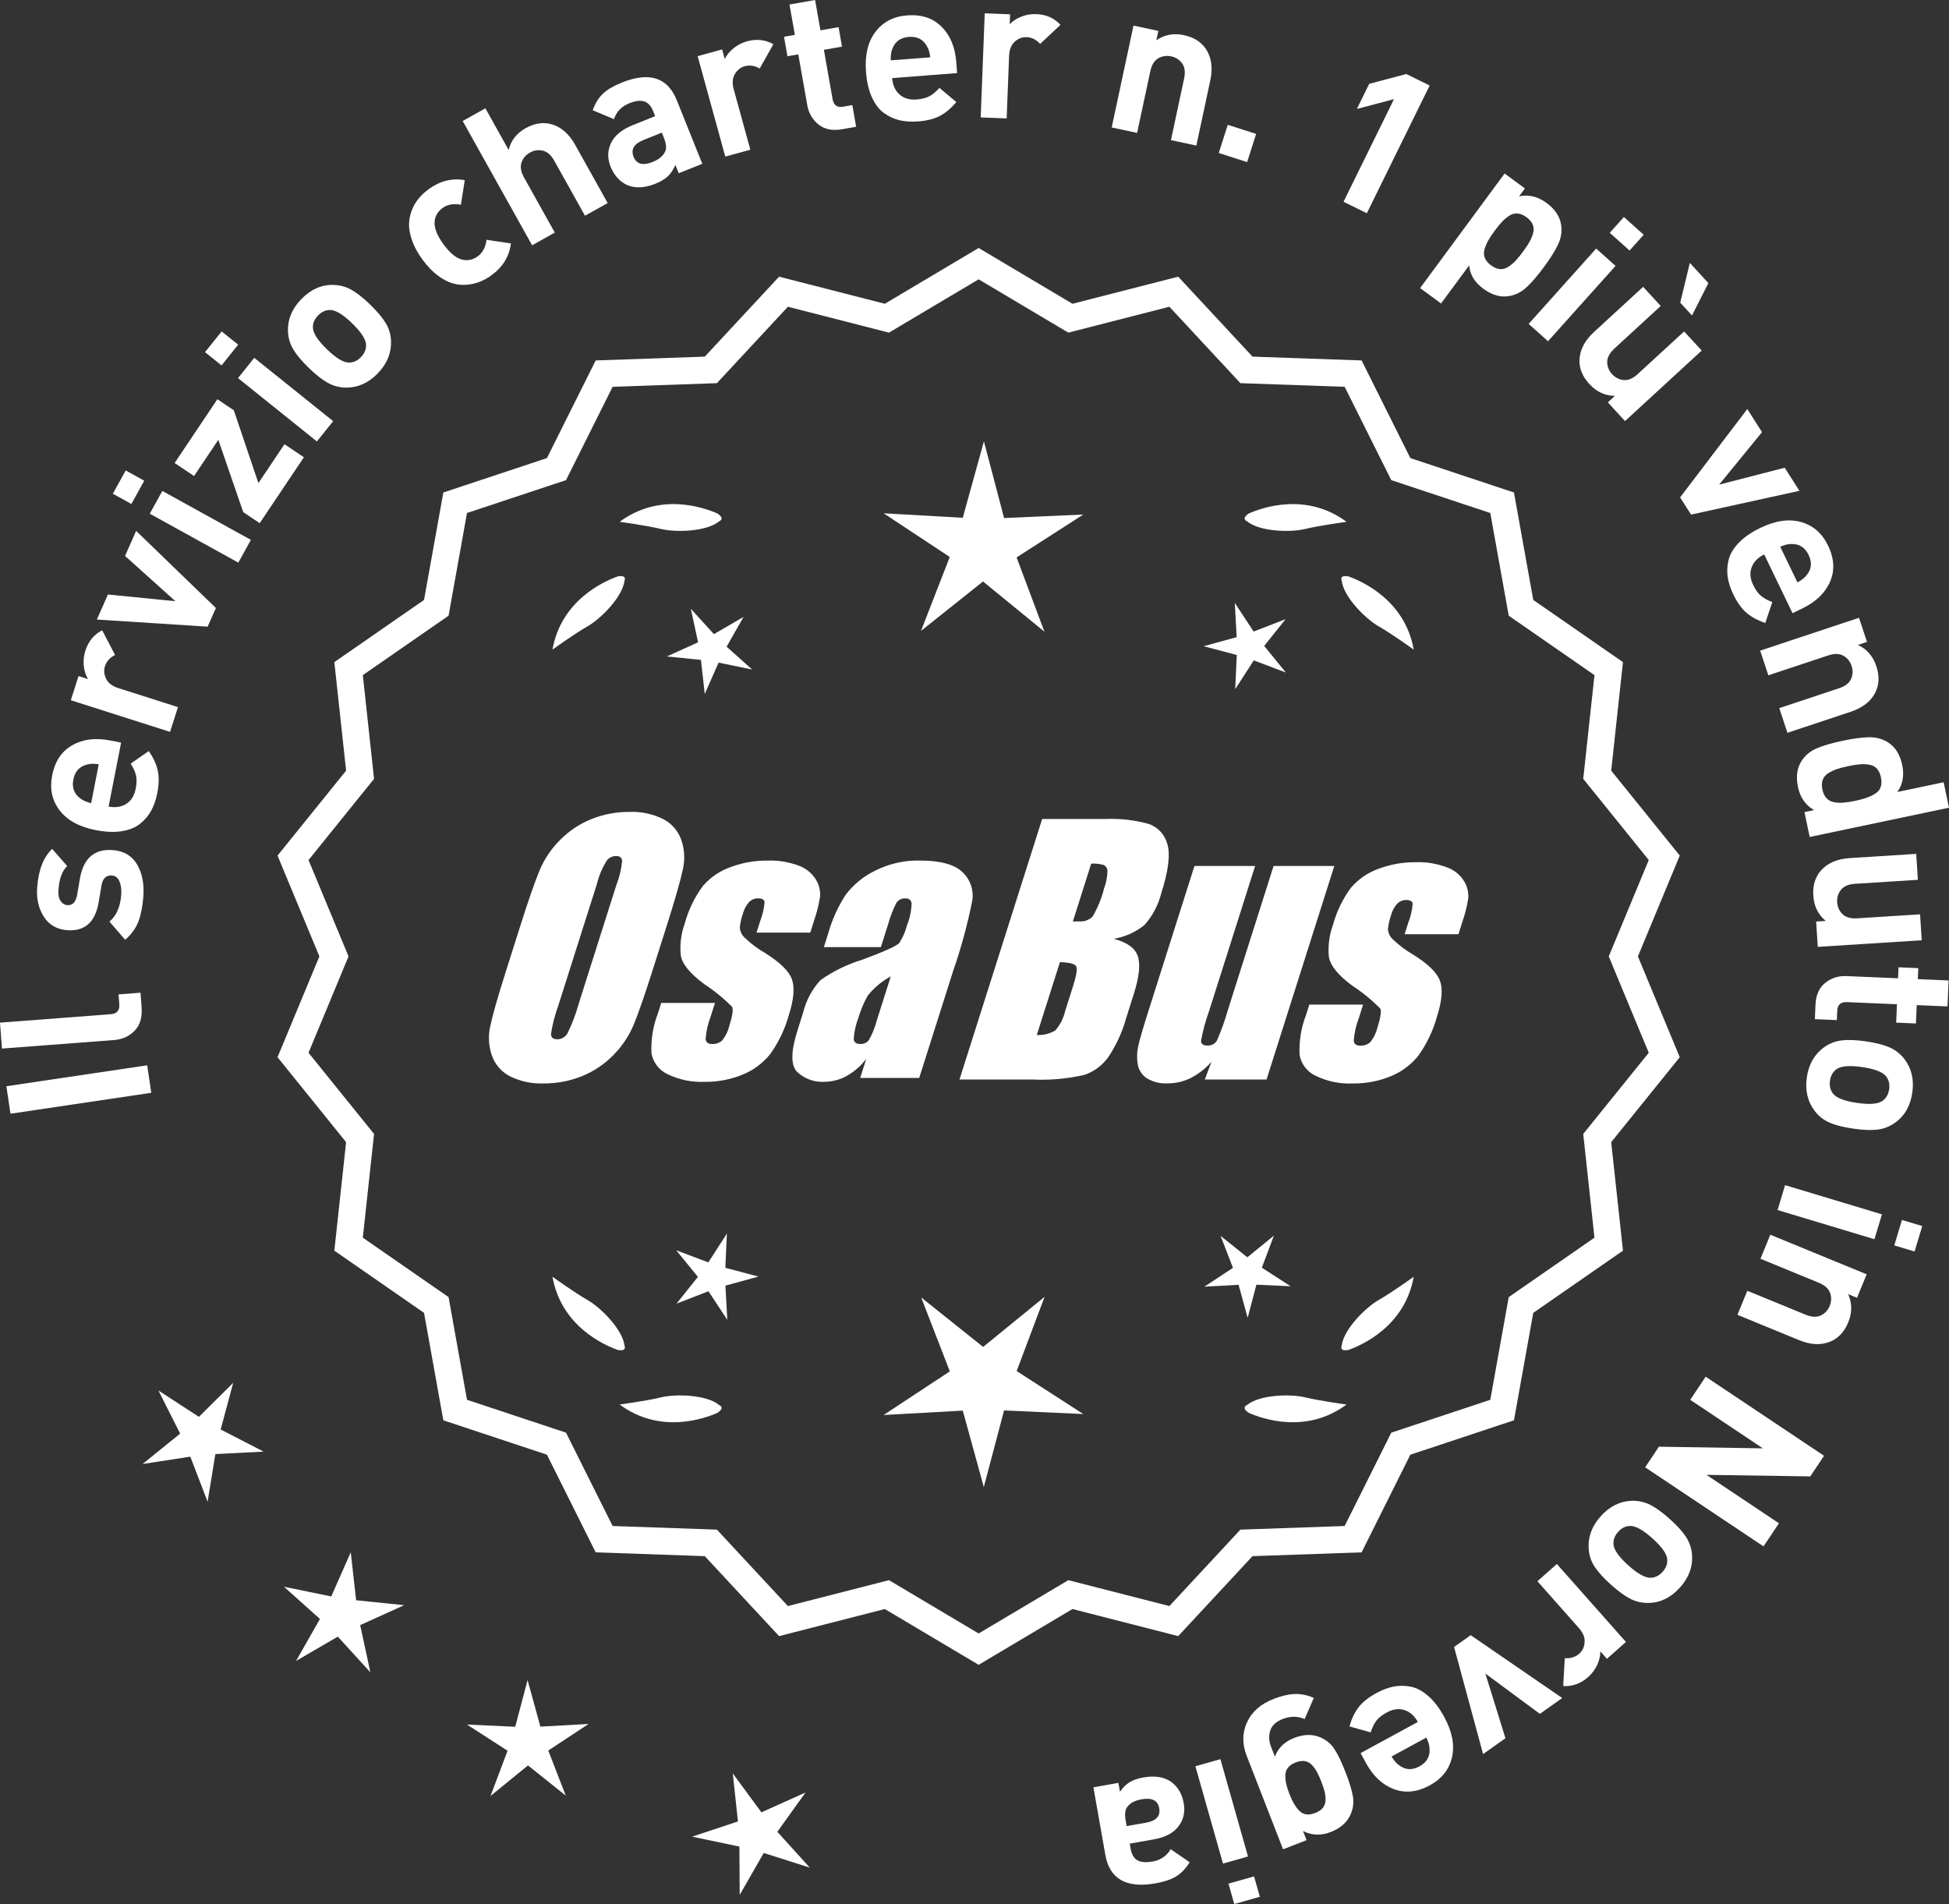 <?xml version="1.0" encoding="UTF-8"?>
<svg id="Layer_2" data-name="Layer 2" xmlns="http://www.w3.org/2000/svg" viewBox="0 0 302.215 295.209">
  <rect x="0" y="0" width="302.215" height="295.209" fill="#333333" stroke="none"/>
  <defs>
    <style>
      .cls-1 {
        fill: #fff;
      }
    </style>
  </defs>
  <g id="Layer_1-2" data-name="Layer 1">
    <g>
      <g>
        <polygon class="cls-1" points="36.161 214.399 30.842 219.673 24.564 215.587 27.935 222.276 22.11 226.984 29.513 225.845 32.191 232.84 33.395 225.447 40.875 225.062 34.216 221.633 36.161 214.399"/>
        <polygon class="cls-1" points="55.221 248.112 54.389 240.668 51.364 247.52 44.027 246.011 49.609 251.006 45.907 257.517 52.382 253.751 57.43 259.285 55.85 251.963 62.672 248.872 55.221 248.112"/>
        <polygon class="cls-1" points="83.794 267.704 81.807 260.481 79.892 267.723 72.409 267.38 78.704 271.439 76.066 278.45 81.872 273.718 87.724 278.393 85.017 271.409 91.272 267.288 83.794 267.704"/>
        <polygon class="cls-1" points="120.536 284.009 124.9 277.921 118.066 280.988 113.625 274.956 114.43 282.403 107.321 284.763 114.652 286.299 114.701 293.789 118.426 287.292 125.564 289.561 120.536 284.009"/>
      </g>
      <g>
        <path class="cls-1" d="M151.75,257.492l-14.465-8.599-16.302,4.175-11.457-12.326-16.818-.586-7.52-15.055-15.972-5.301-2.974-16.563-13.831-9.586,1.813-16.73-10.57-13.094,6.453-15.542-6.453-15.542,10.57-13.094-1.813-16.73,13.831-9.586,2.974-16.563,15.972-5.301,7.52-15.055,16.818-.586,11.457-12.326,16.302,4.175,14.465-8.599,14.465,8.599,16.302-4.175,11.457,12.326,16.818.586,7.52,15.055,15.972,5.301,2.974,16.563,13.831,9.586-1.813,16.73,10.57,13.094-6.453,15.542,6.453,15.542-10.57,13.094,1.813,16.73-13.831,9.586-2.974,16.563-15.972,5.301-7.52,15.055-16.818.586-11.457,12.326-16.302-4.175-14.465,8.599ZM137.762,245.573l13.988,8.315,13.988-8.315,15.764,4.038,11.079-11.92,16.263-.567,7.272-14.558,15.445-5.126,2.876-16.017,13.375-9.27-1.753-16.179,10.222-12.662-6.24-15.029,6.24-15.029-10.222-12.662,1.753-16.178-13.375-9.27-2.876-16.017-15.445-5.126-7.272-14.558-16.263-.567-11.079-11.92-15.764,4.038-13.988-8.316-13.988,8.316-15.764-4.038-11.079,11.92-16.263.567-7.272,14.558-15.445,5.126-2.876,16.017-13.375,9.27,1.753,16.178-10.222,12.662,6.24,15.029-6.24,15.029,10.222,12.662-1.753,16.179,13.375,9.27,2.876,16.017,15.445,5.126,7.272,14.558,16.263.567,11.079,11.92,15.764-4.038Z"/>
        <path class="cls-1" d="M151.75,258.119l-14.548-8.649-16.396,4.2-11.521-12.397-16.915-.59-7.563-15.141-16.063-5.332-2.991-16.659-13.91-9.641,1.823-16.826-10.632-13.169,6.49-15.631-6.49-15.631,10.632-13.169-1.823-16.826,13.91-9.641,2.991-16.659,16.063-5.332,7.563-15.141,16.915-.59,11.521-12.397,16.396,4.2,14.548-8.649,14.549,8.649,16.396-4.2,11.522,12.397,16.915.59,7.562,15.142,16.063,5.331,2.992,16.659,13.91,9.641-1.824,16.826,10.631,13.169-6.488,15.631,6.488,15.631-10.631,13.169,1.824,16.826-13.91,9.641-2.992,16.659-16.063,5.332-7.562,15.141-16.915.59-11.522,12.397-16.396-4.2-14.549,8.649ZM137.368,248.315l14.382,8.55,14.383-8.55,16.208,4.152,11.392-12.255,16.722-.583,7.477-14.968,15.88-5.271,2.957-16.468,13.752-9.531-1.803-16.635,10.509-13.019-6.415-15.453,6.415-15.453-10.509-13.019.023-.223,1.779-16.412-13.752-9.531-2.957-16.468-15.88-5.271-7.477-14.969-16.722-.583-11.392-12.255-16.208,4.152-14.383-8.55-14.382,8.55-16.209-4.152-11.391,12.255-16.722.583-7.478,14.968-15.88,5.271-2.956,16.468-13.752,9.531,1.802,16.635-10.509,13.019,6.416,15.453-6.416,15.453,10.509,13.019-.023.223-1.778,16.412,13.752,9.531,2.956,16.468,15.88,5.271,7.478,14.968,16.722.583,11.391,12.255,16.209-4.152ZM151.75,254.516l-14.07-8.365-15.858,4.062-11.145-11.99-16.359-.57-7.315-14.645-15.536-5.156-2.894-16.112-13.454-9.325,1.764-16.274-10.283-12.737,6.277-15.119-6.277-15.119,10.283-12.737-1.764-16.274,13.454-9.325,2.894-16.112,15.536-5.156,7.315-14.645,16.359-.57,11.145-11.991,15.858,4.062,14.07-8.365,14.071,8.365,15.858-4.062,11.145,11.991,16.359.57,7.315,14.645,15.536,5.156,2.894,16.112,13.454,9.325-1.765,16.274,10.283,12.737-6.277,15.119,6.277,15.119-10.283,12.737,1.765,16.274-13.454,9.325-2.894,16.112-15.536,5.156-7.315,14.645-16.359.57-11.145,11.99-15.858-4.062-14.071,8.365ZM137.846,244.996l13.904,8.266,13.905-8.266,15.671,4.014,11.014-11.849,16.166-.563,7.229-14.472,15.353-5.096,2.858-15.922,13.296-9.214-1.743-16.083,10.16-12.587-6.203-14.94,6.203-14.94-10.16-12.587,1.743-16.083-13.296-9.214-2.858-15.922-15.353-5.096-7.229-14.472-16.166-.563-11.014-11.849-15.671,4.014-13.905-8.266-13.904,8.266-15.671-4.014-11.014,11.849-16.166.563-7.229,14.472-15.353,5.096-2.858,15.922-13.296,9.214,1.742,16.083-10.16,12.587,6.203,14.94-6.203,14.94,10.16,12.587-1.742,16.083,13.296,9.214,2.858,15.922,15.353,5.096,7.229,14.472,16.166.563,11.014,11.849,15.671-4.014Z"/>
      </g>
      <g>
        <polygon class="cls-1" points="112.47 196.567 112.713 191.261 109.835 195.724 104.864 193.854 108.22 197.971 104.904 202.12 109.857 200.201 112.778 204.636 112.484 199.333 117.605 197.925 112.47 196.567"/>
        <polygon class="cls-1" points="161.976 201.066 152.445 208.834 142.838 201.159 147.281 212.624 137.012 219.389 149.29 218.707 152.55 230.563 155.695 218.676 167.979 219.239 157.645 212.574 161.976 201.066"/>
        <polygon class="cls-1" points="195.664 196.549 197.535 191.578 193.418 194.934 189.268 191.618 191.187 196.571 186.752 199.493 192.055 199.198 193.463 204.319 194.822 199.185 200.127 199.428 195.664 196.549"/>
      </g>
      <g>
        <path class="cls-1" d="M193.365,217.842c-.197.099-.32.215-.359.348-.001.002-.003.003-.005.005.001 0.0.002.001.003.001-.063.227.115.505.606.846,2.043.909,8.925,3.375,15.191-1.283,0,0-4.07-.534-6.459-1.115-2.166-.527-6.98-.443-8.977,1.198Z"/>
        <path class="cls-1" d="M208.028,209.109c0.0.002-0.0.004-0.0.007.001-0.0.002-.001.003-.001.11.208.43.288,1.022.199,2.109-.742,8.805-3.676,10.161-11.365,0,0-3.325,2.407-5.461,3.625-1.936,1.104-5.378,4.471-5.703,7.036-.075.207-.085.376-.022.5Z"/>
      </g>
      <g>
        <path class="cls-1" d="M111.518,217.842c.197.099.32.215.359.348.001.002.003.003.005.005-.001 0-.002.001-.003.001.063.227-.115.505-.606.846-2.043.909-8.925,3.375-15.191-1.283,0,0,4.07-.534,6.459-1.115,2.166-.527,6.98-.443,8.977,1.198Z"/>
        <path class="cls-1" d="M96.854,209.109c-0.0.002 0.0.004 0.0.007-.001-0-.002-.001-.003-.001-.11.208-.43.288-1.022.199-2.109-.742-8.805-3.676-10.161-11.365,0,0,3.325,2.407,5.461,3.625,1.936,1.104,5.378,4.471,5.703,7.036.075.207.085.376.022.5Z"/>
      </g>
      <g>
        <path class="cls-1" d="M111.518,80.826c.197-.099.32-.215.359-.348.001-.002.003-.003.005-.005-.001-0-.002-.001-.003-.001.063-.227-.115-.505-.606-.846-2.043-.909-8.925-3.375-15.191,1.283,0,0,4.07.534,6.459,1.115,2.166.527,6.98.443,8.977-1.198Z"/>
        <path class="cls-1" d="M96.854,89.56c-0-.002 0-.004 0-.007-.001 0-.002.001-.003.001-.11-.208-.43-.288-1.022-.199-2.109.742-8.805,3.676-10.161,11.365,0,0,3.325-2.407,5.461-3.625,1.936-1.104,5.378-4.471,5.703-7.036.075-.207.085-.376.022-.5Z"/>
      </g>
      <g>
        <path class="cls-1" d="M193.365,80.826c-.197-.099-.32-.215-.359-.348-.001-.002-.003-.003-.005-.005.001-0.0.002-.001.003-.001-.063-.227.115-.505.606-.846,2.043-.909,8.925-3.375,15.191,1.283,0,0-4.07.534-6.459,1.115-2.166.527-6.98.443-8.977-1.198Z"/>
        <path class="cls-1" d="M208.028,89.56c0-.002-0-.004-0-.007.001 0.0.002.001.003.001.11-.208.43-.288,1.022-.199,2.109.742,8.805,3.676,10.161,11.365,0,0-3.325-2.407-5.461-3.625-1.936-1.104-5.378-4.471-5.703-7.036-.075-.207-.085-.376-.022-.5Z"/>
      </g>
      <g id="Group_4" data-name="Group 4">
        <g id="Group_1" data-name="Group 1">
          <path id="Path_1" data-name="Path 1" class="cls-1" d="M101.208,150.386c-1.287,4.058-2.289,6.932-3.006,8.623-.743,1.73-1.811,3.301-3.145,4.628-1.374,1.392-3.018,2.488-4.831,3.221-1.89.759-3.911,1.14-5.947,1.123-1.762.067-3.514-.296-5.104-1.059-1.333-.652-2.362-1.794-2.872-3.188-.534-1.48-.633-3.081-.285-4.615.343-1.661,1.174-4.572,2.493-8.734l2.193-6.911c1.287-4.058,2.289-6.932,3.006-8.623.743-1.73,1.811-3.301,3.145-4.628,1.374-1.392,3.018-2.488,4.831-3.221,1.89-.757,3.911-1.138,5.947-1.12,1.762-.067,3.514.296,5.104,1.059,1.332.654,2.36,1.796,2.872,3.189.534,1.48.633,3.082.285,4.616-.343,1.661-1.173,4.571-2.492,8.731l-2.194,6.909ZM95.617,137.112c.442-1.159.728-2.373.849-3.608-.025-.526-.342-.786-.951-.786-.528.006-1.028.236-1.375.634-.738,1.153-1.278,2.422-1.598,3.754l-5.99,18.863c-.521,1.405-.892,2.861-1.11,4.343,0,.552.337.824.98.824.663-.002,1.272-.367,1.586-.951.708-1.449,1.281-2.96,1.712-4.514l5.891-18.565.005.005Z"/>
          <path id="Path_2" data-name="Path 2" class="cls-1" d="M125.644,144.593h-8.337l.571-1.795c.36-.932.588-1.91.678-2.904-.032-.406-.374-.609-1.027-.609-.511-.005-1.002.199-1.36.563-.44.48-.76,1.059-.932,1.687-.261.721-.434,1.471-.516,2.234.027.588.273,1.145.692,1.559.987.957,2.09,1.787,3.283,2.47,2.283,1.433,3.65,2.78,4.102,4.039.45,1.262.298,3.1-.469,5.516-.606,2.188-1.593,4.253-2.916,6.099-1.134,1.403-2.607,2.494-4.28,3.17-1.866.76-3.866,1.137-5.881,1.11-1.989.089-3.969-.323-5.758-1.198-1.308-.611-2.234-1.824-2.479-3.246-.096-2.11.247-4.217,1.008-6.188l.507-1.598h8.334l-.665,2.097c-.426,1.113-.691,2.281-.786,3.469.038.533.375.799.995.799.573.035,1.136-.159,1.566-.539.535-.66.914-1.431,1.11-2.258.501-1.579.646-2.568.436-2.968-1.324-1.328-2.782-2.516-4.35-3.545-2.238-1.661-3.445-3.17-3.62-4.527-.144-1.635.068-3.281.622-4.825.569-2.111,1.53-4.096,2.831-5.852,1.142-1.318,2.605-2.319,4.247-2.904,1.841-.694,3.795-1.04,5.763-1.02,1.695-.065,3.385.22,4.965.837,1.093.416,2.01,1.195,2.597,2.206.446.77.652,1.655.589,2.543-.197,1.246-.505,2.473-.919,3.665l-.603,1.927v-.013Z"/>
          <path id="Path_3" data-name="Path 3" class="cls-1" d="M136.582,146.846h-8.832l.704-2.219c.594-2.102,1.506-4.101,2.703-5.929,1.19-1.558,2.727-2.818,4.489-3.678,2.159-1.102,4.557-1.651,6.981-1.598,3.183,0,5.391.602,6.626,1.807,1.207,1.138,1.77,2.801,1.503,4.439-.732,3.678-1.717,7.301-2.948,10.842l-5.275,16.619h-9.151l.939-2.948c-.833,1.085-1.877,1.991-3.069,2.663-1.084.587-2.299.892-3.532.888-1.495.057-2.952-.476-4.058-1.483-1.059-.989-1.059-3.155,0-6.499l.863-2.723c.457-1.89,1.387-3.633,2.701-5.066,1.961-1.384,4.13-2.445,6.425-3.145,3.5-1.3,5.432-2.171,5.795-2.614.543-.846.947-1.772,1.198-2.745.429-1.076.669-2.218.71-3.376-.029-.466-.43-.82-.895-.792-.018.001-.037.003-.055.005-.549-.041-1.079.21-1.395.66-.559,1.094-1.001,2.244-1.319,3.43l-1.105,3.462ZM138.126,151.385c-1.375.739-2.587,1.749-3.563,2.968-.617,1.087-1.105,2.242-1.452,3.442-.417,1.06-.665,2.179-.735,3.316.057.494.387.748,1.008.748.515.039,1.016-.18,1.337-.584.548-.968.966-2.005,1.243-3.082l2.162-6.809Z"/>
        </g>
        <g id="Group_3" data-name="Group 3">
          <path id="Path_7" data-name="Path 7" class="cls-1" d="M161.59,126.979h9.778c2.286-.102,4.574.159,6.778.773,1.417.502,2.491,1.676,2.866,3.132.482,1.573.169,4.102-.939,7.589-.458,1.832-1.352,3.527-2.606,4.939-1.376,1.117-3.019,1.855-4.768,2.143,2.092.552,3.341,1.458,3.747,2.732s.191,3.227-.647,5.852l-1.186,3.747c-.599,2.16-1.543,4.209-2.797,6.068-.911,1.247-2.181,2.187-3.64,2.694-2.64.61-5.352.853-8.059.723h-11.338l12.82-40.394h-.012ZM164.36,149.163l-3.594,11.305c1.003.055,2-.187,2.866-.697.763-.878,1.295-1.933,1.548-3.069l1.198-3.766c.552-1.731.712-2.779.481-3.145-.229-.368-1.059-.571-2.505-.622l.005-.007ZM169.204,133.895l-2.847,8.985c.425-.019.755-.025.989-.025.773.074,1.538-.207,2.08-.762.796-1.36,1.394-2.827,1.775-4.356.325-.849.501-1.747.519-2.656.007-.396-.201-.766-.545-.964-.638-.177-1.299-.25-1.96-.218l-.012-.003Z"/>
          <path id="Path_8" data-name="Path 8" class="cls-1" d="M206.899,134.265l-10.506,33.107h-9.574l1.034-2.752c-.9,1.034-1.989,1.886-3.208,2.511-1.107.552-2.327.839-3.563.837-1.145.071-2.284-.208-3.267-.799-.732-.487-1.233-1.252-1.389-2.118-.163-.914-.146-1.851.051-2.759.197-.957.742-2.86,1.649-5.7l7.089-22.332h9.409l-7.152,22.528c-.542,1.492-.956,3.028-1.236,4.59,0,.481.317.723.97.723.596.053,1.171-.237,1.483-.748.687-1.562,1.264-3.17,1.725-4.812l7.07-22.28h9.409l.005.004Z"/>
          <path id="Path_9" data-name="Path 9" class="cls-1" d="M226.141,144.847h-8.338l.571-1.795c.36-.932.588-1.91.678-2.904-.032-.406-.374-.609-1.027-.609-.511-.004-1.001.199-1.359.563-.44.48-.76,1.059-.932,1.687-.26.721-.432,1.47-.514,2.231.027.588.273,1.145.692,1.559.986.958,2.089,1.788,3.281,2.472,2.283,1.433,3.65,2.78,4.102,4.039.45,1.262.298,3.1-.469,5.516-.606,2.188-1.593,4.253-2.916,6.099-1.134,1.403-2.607,2.494-4.28,3.17-1.866.76-3.866,1.137-5.881,1.11-1.989.089-3.969-.323-5.758-1.198-1.308-.611-2.234-1.824-2.479-3.246-.096-2.11.247-4.217,1.008-6.188l.507-1.598h8.338l-.665,2.099c-.426,1.113-.691,2.281-.786,3.469.038.533.375.799.995.799.573.035,1.136-.159,1.566-.539.535-.66.914-1.431,1.11-2.258.501-1.579.646-2.568.436-2.968-1.324-1.328-2.782-2.516-4.35-3.545-2.238-1.661-3.445-3.17-3.62-4.527-.144-1.635.068-3.281.622-4.825.569-2.111,1.53-4.096,2.831-5.852,1.142-1.318,2.605-2.319,4.247-2.904,1.841-.694,3.795-1.04,5.763-1.02,1.695-.065,3.385.22,4.965.837,1.096.414,2.016,1.194,2.606,2.206.446.77.652,1.655.589,2.543-.197,1.246-.505,2.473-.919,3.665l-.609,1.921-.007-.009Z"/>
        </g>
      </g>
      <g>
        <path class="cls-1" d="M22.823,165.169l.633,4.262-21.831,3.245-.634-4.262,21.832-3.246Z"/>
        <path class="cls-1" d="M21.783,153.915l.174,2.287c.117,1.546-.247,2.75-1.093,3.612-.847.863-1.897,1.341-3.156,1.437l-17.402,1.323-.306-4.019,17.155-1.305c.97-.073,1.417-.584,1.345-1.532l-.117-1.545,3.4-.258Z"/>
        <path class="cls-1" d="M17.468,131.8c1.71.125,2.969.858,3.771,2.201.804,1.343,1.134,3.014.988,5.013-.107,1.484-.354,2.751-.741,3.8-.387,1.05-1.078,2.015-2.075,2.896l-2.438-2.818c1.082-.916,1.69-2.312,1.827-4.188.056-.783-.035-1.463-.272-2.04s-.635-.885-1.191-.925c-.886-.064-1.421.467-1.607,1.593l-.436,2.579c-.533,3.069-2.15,4.506-4.851,4.311-1.608-.117-2.821-.811-3.641-2.082-.819-1.272-1.166-2.773-1.041-4.505.198-2.741.977-4.747,2.332-6.016l2.324,2.655c-.779.751-1.23,1.973-1.353,3.663-.055.763.054,1.346.324,1.749.271.403.623.62,1.056.651.805.059,1.309-.464,1.512-1.569l.432-2.517c.541-3.172,2.233-4.656,5.079-4.45Z"/>
        <path class="cls-1" d="M18.78,115.134l-1.941,9.917c1.055.207,1.967.069,2.734-.412s1.26-1.27,1.474-2.365c.158-.811.173-1.498.04-2.061-.132-.563-.407-1.17-.827-1.821l2.812-1.944c.706,1.022,1.169,2.024,1.387,3.004.22.98.196,2.149-.07,3.508-.199,1.015-.506,1.907-.92,2.679-.414.772-.983,1.456-1.712,2.05-.727.595-1.678.988-2.853,1.179-1.175.191-2.533.136-4.074-.166-2.534-.497-4.395-1.513-5.578-3.051-1.184-1.537-1.571-3.35-1.162-5.439.426-2.17,1.461-3.726,3.109-4.667,1.649-.941,3.618-1.187,5.908-.738l1.674.328ZM15.311,118.498c-.692-.114-1.285-.104-1.774.031-1.19.272-1.912,1.048-2.161,2.325-.25,1.278.124,2.268,1.123,2.969.404.311.948.543,1.634.698l1.179-6.023Z"/>
        <path class="cls-1" d="M15.84,97.719l2.001,3.827c-.806.416-1.327.998-1.565,1.746-.207.65-.144,1.305.188,1.963.333.659.952,1.133,1.857,1.422l9.274,2.957-1.225,3.84-15.389-4.906,1.196-3.751,1.478.471c-.349-.544-.567-1.216-.659-2.016-.092-.799-.013-1.593.238-2.38.464-1.457,1.334-2.514,2.605-3.171Z"/>
        <path class="cls-1" d="M21.111,82.312l12.367,11.957-1.282,2.891-17.177-1.102,1.721-3.883,10.457,1.04-7.807-7.021,1.721-3.883Z"/>
        <path class="cls-1" d="M22.367,74.531l-1.994,3.608-2.876-1.589,1.994-3.609,2.876,1.59ZM38.902,83.704l-1.948,3.527-13.729-7.587,1.948-3.527,13.729,7.587Z"/>
        <path class="cls-1" d="M47.123,70.894l-6.854,10.222-2.549-1.709-3.865-11.213-3.764,5.613-3.013-2.02,6.63-9.887,2.549,1.709,3.813,11.29,4.04-6.025,3.013,2.02Z"/>
        <path class="cls-1" d="M36.932,53.439l-2.58,3.216-2.562-2.057,2.58-3.215,2.562,2.057ZM51.66,65.299l-2.521,3.143-12.234-9.818,2.522-3.143,12.233,9.818Z"/>
        <path class="cls-1" d="M57.388,47.217c1.112,1.078,1.925,2.045,2.436,2.899.51.854.781,1.786.812,2.793.059,1.841-.632,3.504-2.07,4.988-1.424,1.469-3.056,2.204-4.898,2.204-1.022-.013-1.97-.261-2.839-.744-.87-.483-1.854-1.257-2.953-2.321-1.098-1.064-1.898-2.019-2.402-2.867-.503-.847-.776-1.782-.822-2.804-.058-1.84.625-3.496,2.048-4.965,1.468-1.514,3.108-2.256,4.921-2.227,1.022.014,1.966.258,2.828.734.862.476,1.843,1.246,2.941,2.311ZM54.583,50.111c-1.439-1.395-2.591-2.078-3.452-2.05-.672.011-1.28.298-1.827.862-.533.55-.794,1.16-.783,1.833-.001.862.719,1.991,2.158,3.386,1.455,1.41,2.613,2.1,3.475,2.072.672-.011,1.274-.291,1.807-.84.546-.564.814-1.182.805-1.854,0-.862-.727-1.998-2.182-3.407Z"/>
        <path class="cls-1" d="M79.231,37.746c-.269,2.014-1.271,3.655-3.008,4.922-.551.402-1.13.729-1.738.982-.61.252-1.289.417-2.041.492-.751.075-1.499.007-2.242-.206-.743-.211-1.525-.625-2.346-1.242-.821-.615-1.604-1.433-2.347-2.451-.744-1.018-1.284-2.011-1.621-2.981-.337-.969-.49-1.836-.46-2.601.031-.764.192-1.497.487-2.198.294-.701.656-1.298,1.089-1.793.433-.494.924-.943,1.475-1.346,1.752-1.28,3.614-1.743,5.586-1.392l-.595,3.812c-1.135-.221-2.085-.051-2.853.509-.768.561-1.178,1.296-1.231,2.204-.045.955.414,2.091,1.377,3.409.976,1.335,1.924,2.126,2.847,2.374.882.227,1.707.059,2.476-.501.767-.561,1.218-1.415,1.353-2.562l3.793.569Z"/>
        <path class="cls-1" d="M94.228,31.482l-3.518,1.965-4.762-8.524c-.495-.884-1.087-1.405-1.779-1.563-.691-.158-1.354-.061-1.985.292-.649.363-1.088.88-1.316,1.552-.228.672-.096,1.451.398,2.334l4.763,8.525-3.518,1.966-10.767-19.269,3.519-1.966,3.614,6.468c.339-1.468,1.213-2.596,2.621-3.382,1.389-.776,2.729-.98,4.023-.615,1.49.422,2.715,1.49,3.672,3.204l5.034,9.012Z"/>
        <path class="cls-1" d="M108.901,25.394l-3.653,1.467-.52-1.294c-.311.726-.694,1.309-1.152,1.749s-1.109.83-1.952,1.168c-1.669.669-3.122.741-4.359.213-1.17-.532-2.032-1.489-2.588-2.869-.508-1.266-.485-2.483.071-3.653.555-1.169,1.675-2.092,3.363-2.77l3.48-1.397-.3-.748c-.331-.824-.792-1.335-1.383-1.533-.593-.196-1.377-.099-2.354.294-1.171.47-1.956,1.286-2.357,2.45l-3.295-1.383c.406-1.098.945-1.96,1.617-2.587.674-.626,1.643-1.193,2.908-1.702,4.258-1.709,7.096-.799,8.511,2.729l3.963,9.868ZM102.943,21.372l-.323-.806-2.848,1.144c-1.477.593-1.984,1.465-1.522,2.616.454,1.131,1.438,1.393,2.954.785.979-.393,1.62-.929,1.927-1.608.252-.48.19-1.19-.188-2.13Z"/>
        <path class="cls-1" d="M119.919,6.857l-2.114,3.766c-.788-.447-1.561-.567-2.318-.359-.657.181-1.17.59-1.541,1.228-.371.639-.431,1.416-.179,2.332l2.583,9.385-3.886,1.07-4.286-15.572,3.795-1.045.412,1.494c.267-.587.71-1.138,1.33-1.652.619-.513,1.326-.88,2.125-1.1,1.475-.406,2.834-.254,4.079.453Z"/>
        <path class="cls-1" d="M132.754,19.653l-2.167.382c-1.508.266-2.73.021-3.672-.737-.941-.757-1.521-1.757-1.741-2.998l-1.391-7.876-1.678.296-.534-3.022,1.679-.296-.829-4.702,3.969-.7.828,4.702,2.81-.496.534,3.022-2.809.496,1.346,7.632c.17.957.712,1.354,1.628,1.192l1.435-.253.593,3.358Z"/>
        <path class="cls-1" d="M148.411,11.334l-10.076.774c.084,1.071.459,1.913,1.127,2.525.67.612,1.56.875,2.673.79.823-.063,1.489-.233,1.997-.511s1.019-.705,1.533-1.284l2.624,2.192c-.797.953-1.639,1.666-2.524,2.138-.887.472-2.02.761-3.4.867-1.031.079-1.973.022-2.827-.171-.854-.193-1.664-.561-2.432-1.104-.768-.542-1.399-1.354-1.896-2.435-.499-1.081-.808-2.404-.927-3.971-.199-2.575.285-4.639,1.452-6.189,1.166-1.551,2.81-2.408,4.932-2.571,2.204-.169,3.98.415,5.327,1.751,1.346,1.337,2.109,3.17,2.288,5.499l.13,1.7ZM144.244,8.887c-.074-.699-.242-1.266-.504-1.703-.58-1.074-1.52-1.562-2.818-1.462-1.297.1-2.151.725-2.56,1.875-.192.471-.271,1.057-.238,1.759l6.12-.47Z"/>
        <path class="cls-1" d="M164.444,3.853l-3.155,2.95c-.614-.665-1.314-1.013-2.099-1.043-.682-.026-1.297.208-1.843.704-.546.496-.838,1.219-.875,2.169l-.377,9.727-4.026-.156.624-16.139,3.935.152-.06,1.549c.432-.48,1.021-.871,1.767-1.173.746-.302,1.531-.437,2.358-.405,1.528.06,2.778.615,3.751,1.666Z"/>
        <path class="cls-1" d="M185.508,22.57l-3.94-.843,2.043-9.549c.213-.99.11-1.772-.305-2.348-.417-.575-.979-.938-1.685-1.09-.729-.155-1.4-.056-2.016.298-.614.355-1.027,1.027-1.239,2.017l-2.043,9.549-3.94-.843,3.379-15.794,3.85.824-.312,1.455c1.265-.871,2.694-1.135,4.291-.793,1.557.333,2.7,1.063,3.431,2.192.842,1.3,1.058,2.91.646,4.83l-2.16,10.094Z"/>
        <path class="cls-1" d="M193.383,25.131l-4.4-1.407,1.397-4.37,4.4,1.407-1.397,4.37Z"/>
        <path class="cls-1" d="M211.945,33.062l-3.616-1.778,7.825-15.912-5.757,1.521,1.914-3.895,5.757-1.521,3.617,1.779-9.74,19.806Z"/>
        <path class="cls-1" d="M239.401,41.409c-.994,1.348-1.894,2.392-2.696,3.134-.805.742-1.705,1.196-2.699,1.361-1.325.23-2.66-.152-4.008-1.146-1.347-.994-2.076-2.199-2.187-3.616l-4.36,5.913-3.243-2.392,13.1-17.763,3.144,2.318-.901,1.223c1.489-.314,2.909.026,4.256,1.02,1.348.994,2.106,2.157,2.279,3.491.135.999-.032,1.992-.504,2.98-.472.987-1.198,2.147-2.18,3.477ZM234.989,40.446c.337-.354.728-.83,1.169-1.429.442-.599.782-1.112,1.021-1.54.237-.427.421-.876.55-1.347.128-.47.105-.91-.066-1.32-.173-.41-.492-.787-.958-1.13-.465-.344-.92-.537-1.362-.581-.443-.044-.87.065-1.28.326-.411.262-.786.57-1.124.924-.338.354-.729.831-1.17,1.429-.442.599-.781,1.112-1.021,1.54-.238.428-.424.881-.56,1.359-.135.479-.115.923.058,1.333.173.41.492.787.957,1.13.467.343.92.537,1.362.581.443.044.873-.069,1.291-.339.417-.271.795-.582,1.134-.937Z"/>
        <path class="cls-1" d="M240.039,52.907l-3.001-2.689,10.467-11.682,3.002,2.689-10.468,11.682ZM252.682,38.845l-3.07-2.751,2.192-2.447,3.07,2.751-2.192,2.447Z"/>
        <path class="cls-1" d="M251.979,65.283l-2.665-2.898,1.096-1.007c-1.535-.021-2.854-.633-3.959-1.834-1.078-1.172-1.588-2.43-1.531-3.772.065-1.548.821-2.986,2.266-4.314l7.601-6.986,2.727,2.967-7.189,6.608c-.745.686-1.114,1.383-1.108,2.092.008.71.256,1.331.745,1.863.503.548,1.108.855,1.814.921.708.066,1.433-.243,2.179-.929l7.188-6.608,2.728,2.967-11.89,10.93ZM262.364,48.915l-1.824-1.986,1.487-6.168,2.874,3.127-2.537,5.027Z"/>
        <path class="cls-1" d="M279.021,76.098l-16.802,3.688-1.699-2.667,10.419-13.7,2.284,3.582-6.651,8.136,10.167-2.62,2.282,3.581Z"/>
        <path class="cls-1" d="M277.953,95.067l-4.394-9.102c-.969.468-1.615,1.124-1.941,1.97-.326.846-.246,1.771.239,2.776.359.744.76,1.303,1.203,1.674s1.028.691,1.755.96l-1.085,3.243c-1.178-.396-2.148-.919-2.911-1.572-.763-.653-1.445-1.604-2.047-2.85-.449-.931-.739-1.829-.871-2.695-.131-.866-.084-1.755.141-2.667.227-.912.751-1.797,1.576-2.654.826-.857,1.945-1.627,3.36-2.31,2.326-1.123,4.425-1.425,6.294-.904,1.868.521,3.266,1.739,4.191,3.656.961,1.991,1.064,3.857.31,5.599-.754,1.741-2.183,3.119-4.285,4.135l-1.535.741ZM278.712,90.294c.624-.324,1.091-.688,1.401-1.09.791-.932.901-1.984.335-3.157-.565-1.172-1.458-1.739-2.68-1.701-.509-.007-1.083.132-1.725.419l2.668,5.528Z"/>
        <path class="cls-1" d="M277.164,113.615l-1.27-3.825,9.267-3.078c.961-.319,1.583-.804,1.87-1.454.283-.65.312-1.318.085-2.005-.235-.706-.66-1.234-1.278-1.584-.616-.35-1.406-.366-2.367-.046l-9.267,3.078-1.271-3.825,15.327-5.091,1.24,3.736-1.411.469c1.392.648,2.345,1.747,2.858,3.297.502,1.51.451,2.866-.15,4.068-.695,1.385-1.974,2.387-3.836,3.005l-9.798,3.254Z"/>
        <path class="cls-1" d="M280.613,129.765l-.808-3.853,1.485-.312c-1.32-.757-2.151-1.945-2.491-3.563-.348-1.659-.143-3.042.616-4.152.563-.836,1.351-1.466,2.359-1.889,1.01-.424,2.332-.807,3.971-1.151,1.618-.34,2.975-.52,4.068-.538,1.095-.019,2.068.241,2.92.78,1.143.71,1.885,1.885,2.229,3.522.339,1.618.084,3.013-.768,4.185l7.189-1.511.829,3.944-21.602,4.539ZM287.703,124.158c1.477-.311,2.562-.723,3.256-1.238.694-.516.927-1.319.697-2.412-.119-.566-.329-1.013-.63-1.34-.302-.328-.692-.531-1.174-.609-.48-.079-.966-.098-1.454-.059-.487.04-1.095.136-1.823.289s-1.324.31-1.786.47c-.463.161-.903.375-1.322.642-.419.267-.701.611-.843,1.033-.146.421-.157.914-.038,1.48.118.566.328,1.013.631,1.341.3.327.691.536,1.175.624s.979.111,1.487.067c.509-.043,1.116-.139,1.824-.288Z"/>
        <path class="cls-1" d="M281.866,146.809l-.251-3.929,1.486-.095c-1.182-.981-1.824-2.287-1.927-3.916-.101-1.588.293-2.887,1.181-3.896,1.023-1.163,2.516-1.807,4.475-1.931l10.303-.655.255,4.022-9.745.619c-1.011.064-1.735.374-2.176.93-.442.556-.64,1.195-.595,1.917.048.742.325,1.361.833,1.857.508.496,1.268.711,2.278.647l9.745-.619.256,4.022-16.118,1.024Z"/>
        <path class="cls-1" d="M281.416,158.014l.094-2.199c.065-1.528.568-2.67,1.512-3.426.941-.756,2.043-1.107,3.303-1.053l7.991.342.072-1.704,3.066.131-.072,1.704,4.771.204-.174,4.026-4.771-.205-.12,2.85-3.067-.131.122-2.849-7.742-.332c-.971-.042-1.476.402-1.515,1.332l-.063,1.456-3.406-.146Z"/>
        <path class="cls-1" d="M287.376,174.989c-1.534-.224-2.758-.533-3.672-.928-.913-.395-1.677-.991-2.292-1.791-1.124-1.459-1.536-3.211-1.237-5.256.295-2.024,1.19-3.575,2.684-4.652.837-.588,1.751-.94,2.739-1.057.987-.117,2.238-.065,3.752.155s2.722.527,3.625.921c.903.393,1.673.99,2.307,1.793,1.124,1.458,1.538,3.201,1.243,5.225-.305,2.086-1.2,3.646-2.688,4.683-.838.588-1.745.941-2.723,1.06-.979.118-2.224.067-3.737-.153ZM287.957,171c1.984.29,3.316.171,4-.356.538-.402.865-.992.979-1.769.11-.757-.036-1.405-.437-1.943-.505-.7-1.749-1.195-3.732-1.484-2.004-.292-3.347-.175-4.029.352-.539.401-.863.981-.975,1.738-.113.777.031,1.435.434,1.974.504.7,1.757,1.196,3.761,1.488Z"/>
        <path class="cls-1" d="M275.635,187.611l1.161-3.858,15.02,4.523-1.162,3.858-15.019-4.523ZM293.731,193.094l1.189-3.948,3.146.947-1.189,3.948-3.146-.948Z"/>
        <path class="cls-1" d="M269.411,203.854l1.531-3.728,9.032,3.71c.937.384,1.725.423,2.365.117.64-.307,1.097-.795,1.372-1.464.282-.688.304-1.367.064-2.034-.239-.668-.827-1.195-1.764-1.58l-9.033-3.71,1.531-3.728,14.939,6.137-1.495,3.642-1.376-.565c.631,1.399.637,2.854.017,4.364-.605,1.472-1.528,2.466-2.769,2.985-1.43.596-3.052.522-4.868-.224l-9.548-3.922Z"/>
        <path class="cls-1" d="M255.101,227.499l2.134-3.196,16.122.255-11.266-7.525,2.394-3.583,18.354,12.26-2.135,3.196-16.095-.238,11.238,7.507-2.393,3.583-18.354-12.26Z"/>
        <path class="cls-1" d="M249.802,245.701c-1.154-1.035-2.002-1.971-2.544-2.805-.542-.835-.849-1.755-.916-2.761-.129-1.837.499-3.524,1.879-5.062,1.367-1.522,2.972-2.318,4.812-2.388,1.022-.026,1.979.187,2.865.637.889.45,1.899,1.186,3.038,2.208,1.138,1.022,1.975,1.946,2.509,2.774.535.827.845,1.751.929,2.771.128,1.837-.492,3.517-1.859,5.039-1.408,1.568-3.019,2.372-4.832,2.411-1.022.025-1.974-.184-2.854-.626s-1.89-1.175-3.026-2.197ZM252.494,242.703c1.491,1.339,2.667,1.979,3.526,1.918.672-.036,1.271-.346,1.795-.931.511-.568.747-1.189.713-1.86-.032-.862-.794-1.962-2.285-3.302-1.508-1.354-2.69-2-3.551-1.938-.672.036-1.263.338-1.773.907-.524.584-.769,1.212-.733,1.884.032.861.801,1.969,2.309,3.322Z"/>
        <path class="cls-1" d="M242.395,261.411l.239-4.312c.903.055,1.65-.178,2.237-.699.512-.452.792-1.046.844-1.782.053-.736-.237-1.46-.867-2.172l-6.456-7.286,3.018-2.672,10.71,12.089-2.946,2.61-1.028-1.16c.019.646-.136,1.335-.466,2.069-.329.733-.804,1.375-1.422,1.923-1.146,1.014-2.432,1.478-3.862,1.392Z"/>
        <path class="cls-1" d="M229.971,271.956l-4.501-16.603,2.581-1.827,14.19,9.742-3.466,2.454-8.451-6.248,3.112,10.028-3.466,2.454Z"/>
        <path class="cls-1" d="M210.972,271.811l8.877-4.831c-.515-.944-1.202-1.559-2.062-1.843-.86-.285-1.781-.16-2.761.374-.727.395-1.265.823-1.613,1.284-.35.461-.641,1.061-.874,1.799l-3.292-.926c.338-1.196.814-2.19,1.429-2.984.615-.793,1.531-1.521,2.748-2.183.907-.494,1.79-.828,2.648-1.001s1.749-.17,2.671.011c.922.18,1.832.662,2.728,1.444.896.783,1.72,1.864,2.471,3.244,1.235,2.269,1.639,4.35,1.209,6.242-.429,1.893-1.577,3.348-3.446,4.365-1.942,1.057-3.802,1.251-5.578.583-1.775-.669-3.223-2.029-4.338-4.08l-.815-1.498ZM215.775,272.337c.355.607.74,1.056,1.157,1.347.97.743,2.025.804,3.17.181,1.143-.623,1.666-1.542,1.567-2.759-.017-.509-.185-1.076-.503-1.703l-5.392,2.935Z"/>
        <path class="cls-1" d="M193.31,272.22c-.712-1.83-.693-3.561.057-5.195s2.127-2.84,4.131-3.62c1.193-.465,2.271-.717,3.229-.758.961-.042,1.959.158,2.994.598l-1.418,3.28c-1.089-.463-2.222-.466-3.396-.009-1.04.405-1.688,1.006-1.941,1.804-.256.798-.215,1.63.123,2.497l.596,1.531c.516-1.354,1.515-2.32,2.998-2.897,1.501-.584,2.868-.606,4.099-.065.909.399,1.63,1.012,2.162,1.836s1.098,2.007,1.697,3.548c.6,1.541.98,2.789,1.142,3.747.162.957.043,1.89-.357,2.8-.541,1.23-1.572,2.143-3.094,2.734-1.483.577-2.911.523-4.287-.161l.552,1.416-3.641,1.417-5.645-14.502ZM199.944,278.154c.473,1.213,1.007,2.103,1.604,2.668.598.566,1.397.654,2.398.264.54-.21.938-.481,1.196-.815s.392-.734.397-1.203c.006-.468-.045-.914-.155-1.337-.108-.423-.275-.924-.501-1.501-.226-.578-.44-1.06-.646-1.445-.205-.386-.464-.751-.775-1.095-.312-.345-.682-.555-1.111-.632-.428-.077-.912-.01-1.452.2-.538.209-.941.488-1.205.835-.265.347-.394.752-.392,1.217.004.464.056.91.155,1.337.099.427.262.929.487,1.507Z"/>
        <path class="cls-1" d="M185.36,273.847l3.878-1.1,4.279,15.091-3.878,1.1-4.279-15.091ZM190.49,292.048l3.966-1.125.897,3.161-3.967,1.125-.896-3.162Z"/>
        <path class="cls-1" d="M169.546,277.11l3.876-.684.243,1.374c.453-.647.948-1.139,1.487-1.475s1.256-.584,2.152-.742c1.77-.312,3.206-.084,4.307.688,1.037.761,1.686,1.875,1.944,3.34.236,1.343-.037,2.529-.82,3.56s-2.071,1.704-3.862,2.02l-3.692.652.139.794c.155.875.501,1.47,1.039,1.784.538.314,1.326.38,2.364.197,1.241-.219,2.178-.856,2.811-1.913l2.939,2.031c-.622.991-1.327,1.724-2.114,2.199-.787.474-1.853.831-3.195,1.068-4.519.797-7.108-.677-7.769-4.421l-1.849-10.471ZM174.549,282.271l.151.855,3.022-.534c1.566-.276,2.242-1.025,2.027-2.246-.212-1.201-1.122-1.66-2.73-1.376-1.038.184-1.775.576-2.216,1.178-.346.417-.431,1.125-.255,2.123Z"/>
      </g>
      <g>
        <polygon class="cls-1" points="196.027 100.147 199.342 95.997 194.389 97.916 191.468 93.481 191.762 98.784 186.641 100.192 191.776 101.551 191.533 106.856 194.411 102.393 199.382 104.264 196.027 100.147"/>
        <polygon class="cls-1" points="115.294 95.647 110.703 98.318 107.123 94.394 108.244 99.586 103.406 101.778 108.69 102.316 109.28 107.595 111.425 102.736 116.627 103.806 112.669 100.264 115.294 95.647"/>
        <polygon class="cls-1" points="155.695 80.319 152.567 68.427 149.289 80.279 137.013 79.579 147.271 86.358 142.812 97.817 152.429 90.156 161.95 97.938 157.635 86.424 167.979 79.774 155.695 80.319"/>
      </g>
    </g>
  </g>
</svg>